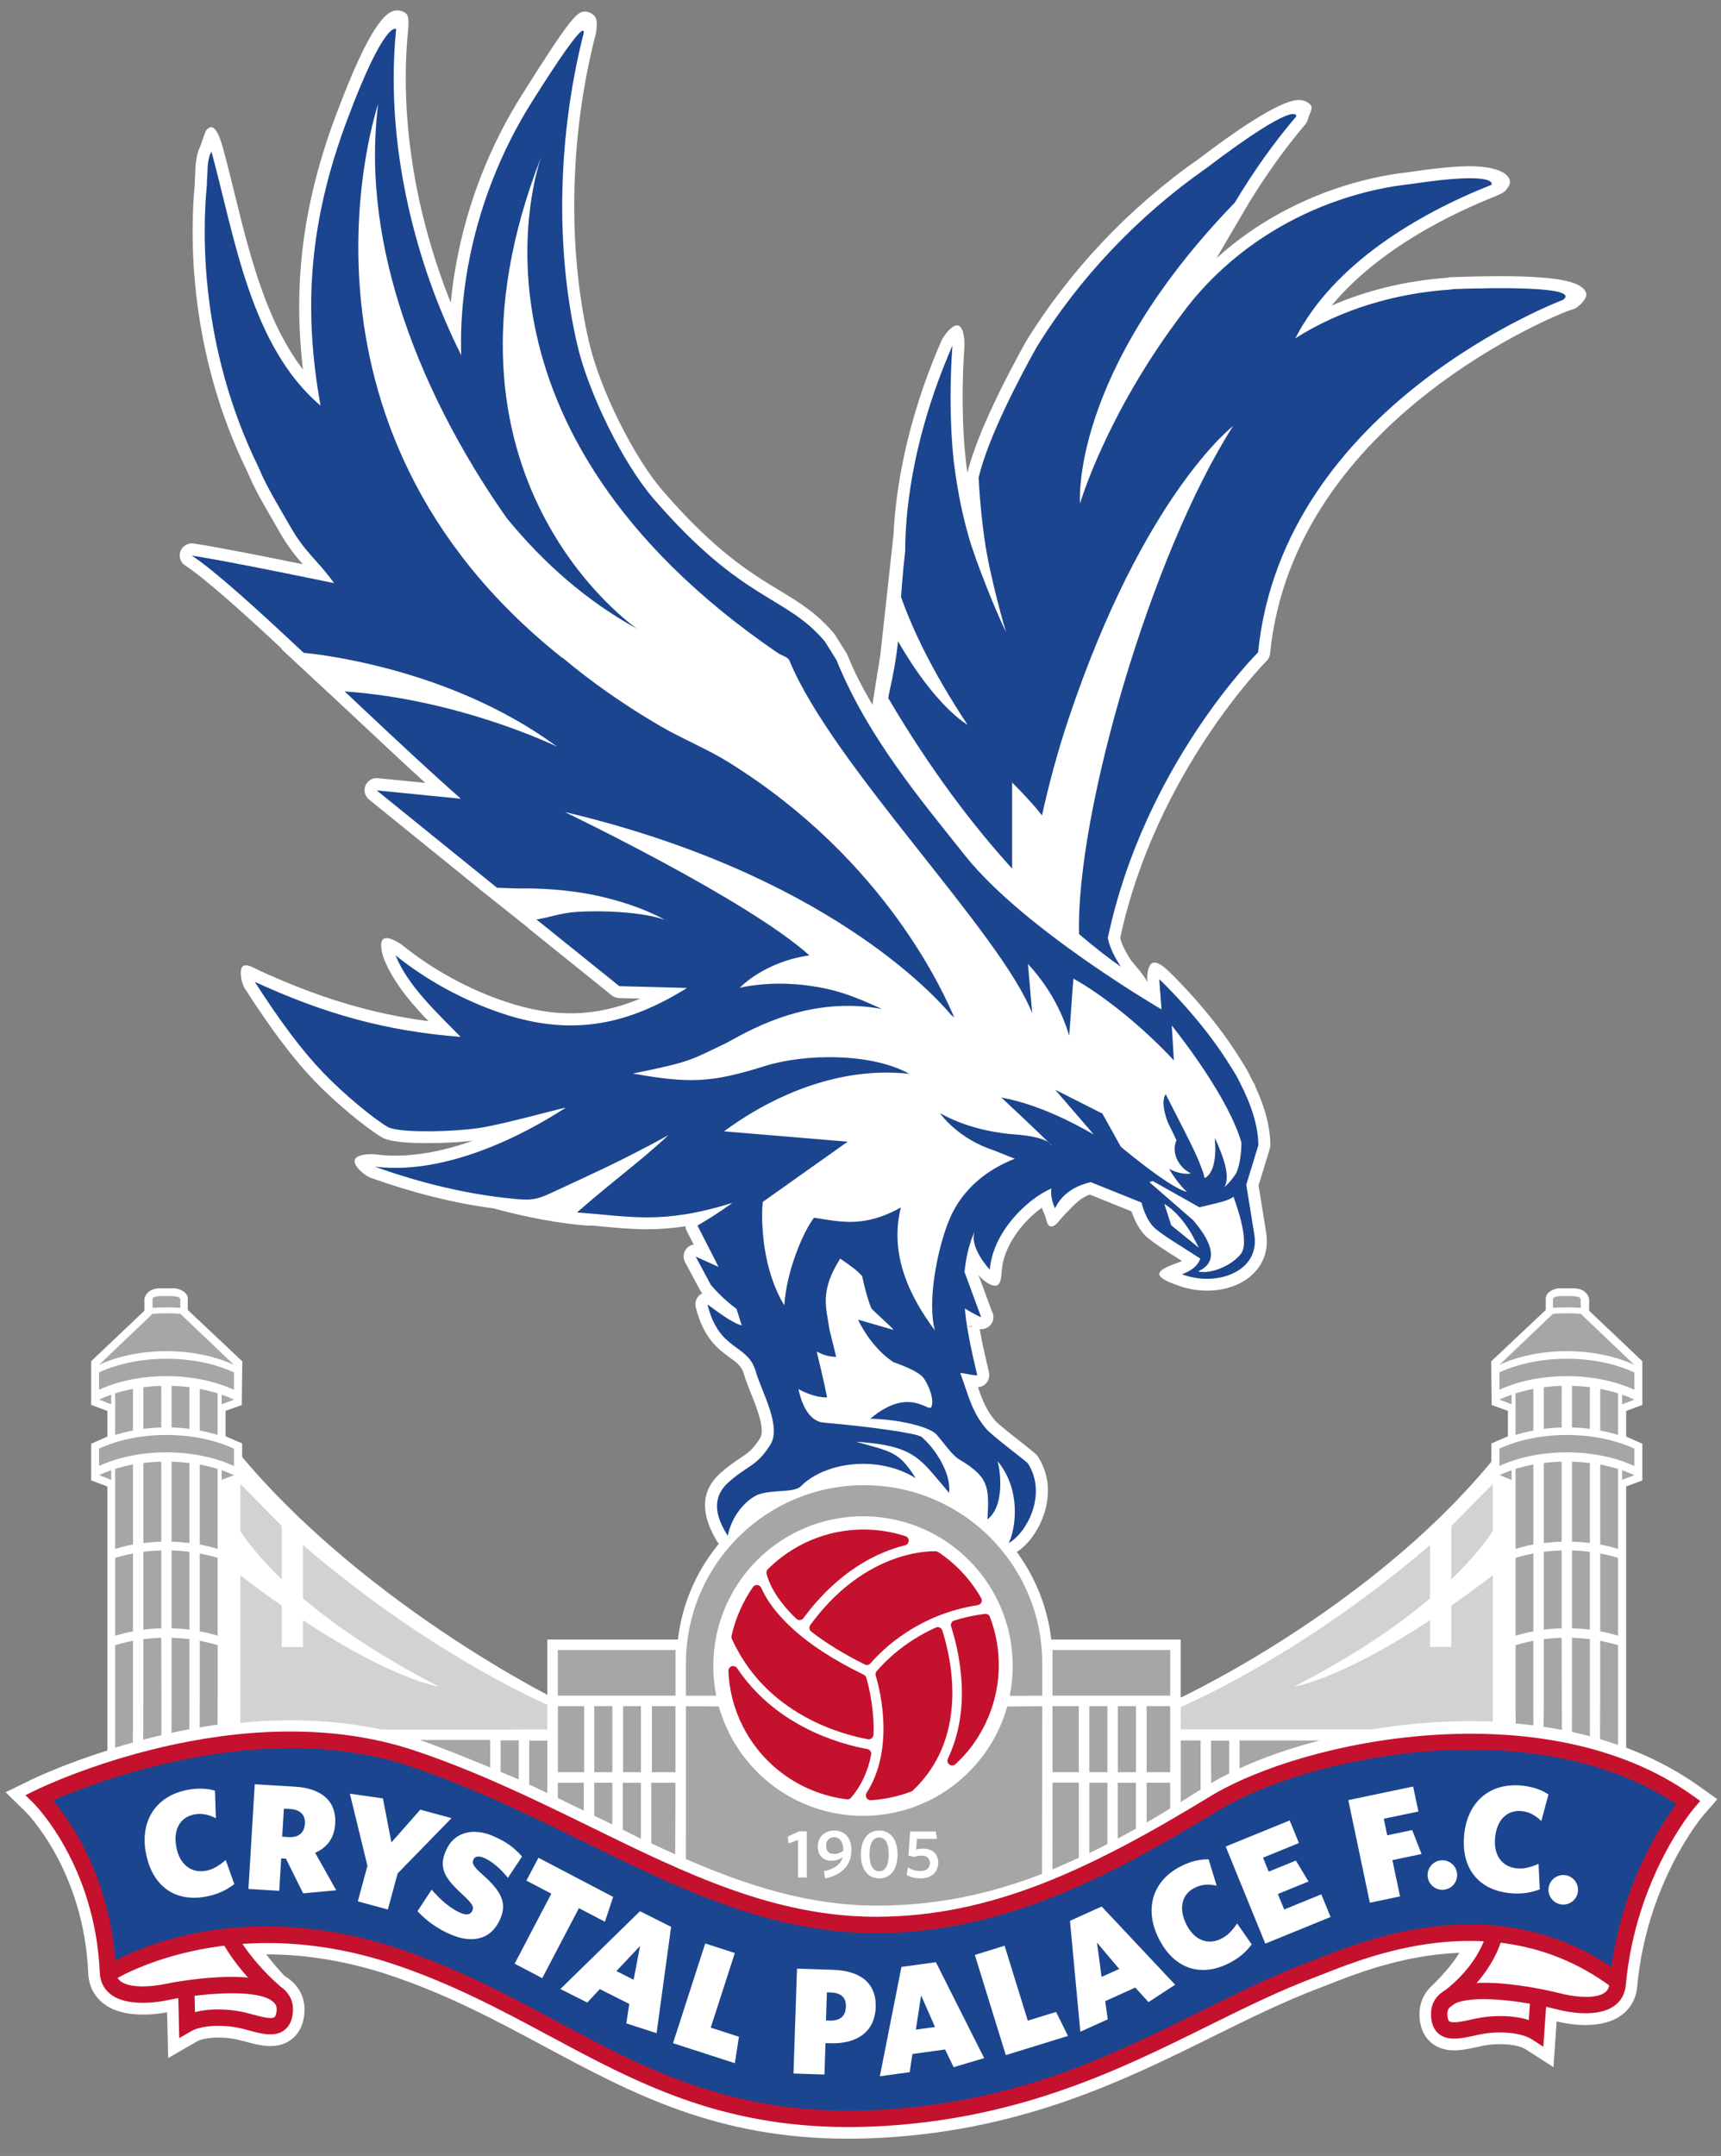 <svg xmlns="http://www.w3.org/2000/svg" fill="none" viewBox="0 0 210 263" height="263" width="210">
<rect x="0" y="0" width="210" height="263" fill="#808080" stroke="none"/>
<path fill="white" d="M66.987 206.838C66.987 206.838 37.934 192.267 23.78 169.915C23.855 189.121 22.907 213.08 22.907 213.08L67.375 221.816L66.987 206.838Z"></path>
<path fill="white" d="M143.762 207.233C143.762 207.233 172.815 193.809 186.969 171.461C186.893 190.664 187.845 213.076 187.845 213.076L143.374 221.816L143.762 207.233Z"></path>
<path fill="white" d="M144.077 235.273H66.79V200.001H144.077V235.273Z"></path>
<path fill="white" d="M128.431 202.616C128.431 215.114 118.163 225.258 105.499 225.258C92.839 225.258 82.571 215.114 82.571 202.616C82.571 190.11 92.839 179.97 105.499 179.97C118.163 179.97 128.431 190.11 128.431 202.616Z"></path>
<path fill="white" d="M13.102 214.418V181.332L11.127 180.591V176.117L13.102 175.24V172.121L11.127 171.384V166.049L17.617 159.894V158.438C17.617 158.438 17.835 157.159 19.498 157.159H21.413C21.413 157.159 22.911 157.377 22.911 158.438V159.796L29.566 166.068L29.502 171.403L27.523 172.103V175.214L29.544 176.079V181.004V211.235L13.102 214.418Z"></path>
<path fill="white" d="M198.425 214.418V181.332L200.4 180.591V176.117L198.425 175.24V172.121L200.4 171.384V166.049L193.91 159.894V158.438C193.91 158.438 193.692 157.159 192.029 157.159H190.11C190.11 157.159 188.617 157.377 188.617 158.438V159.796L181.961 166.068L182.021 171.403L184 172.103V175.214L181.984 176.079V181.004V211.235L198.425 214.418Z"></path>
<path fill="white" d="M103.487 260.895C87.418 260.895 77.147 255.386 66.326 249.581C60.593 246.511 54.667 243.332 47.703 240.995C28.003 234.381 15.03 242.485 14.488 242.835L11.862 238.787C12.479 238.384 27.224 229.031 49.238 236.42C56.586 238.888 62.692 242.165 68.603 245.333C79.777 251.323 90.315 256.985 107.667 255.943C123.898 254.969 135.053 249.453 145.84 244.118C150.438 241.842 154.783 239.694 159.388 237.963C159.686 237.85 160.039 237.711 160.446 237.553C166.217 235.269 183.791 228.339 198.965 239.893L196.041 243.731C183.031 233.821 167.91 239.791 162.214 242.038C161.785 242.207 161.409 242.357 161.085 242.478C156.71 244.126 152.466 246.221 147.977 248.441C137.281 253.727 125.158 259.724 107.961 260.759C106.422 260.849 104.932 260.895 103.487 260.895Z"></path>
<path fill="white" d="M189.553 252.168L186.14 249.971C185.376 249.478 183.363 249.166 181.321 249.493C180.959 249.549 180.579 249.636 180.203 249.719C178.491 250.099 176.358 250.561 174.703 249.233C174.025 248.688 173.209 247.634 173.209 245.7C173.205 244.229 173.841 242.92 174.996 242.021C178.766 239.09 188.018 241.137 190.764 241.833C192.589 242.333 194.605 242.314 195 241.953C195.937 231.539 200.17 224.007 202.552 220.508C185.448 210.169 159.273 215.786 149.461 222.05C134.836 231.392 122.643 237.186 107.07 237.254C93.8 237.265 82.54 231.799 70.654 225.982C63.999 222.724 57.121 219.356 49.559 216.817C33.659 211.478 15.573 217.486 8.703 220.229C11.258 223.743 15.152 230.64 15.573 240.512C15.946 240.971 17.951 241.088 19.753 240.689C22.579 240.113 31.917 238.514 35.54 241.622C36.65 242.578 37.226 243.91 37.154 245.377C37.06 247.307 36.199 248.327 35.491 248.838C33.776 250.087 31.669 249.519 29.972 249.056C29.596 248.959 29.227 248.857 28.873 248.786C26.845 248.357 24.821 248.571 24.031 249.03L20.524 251.054L20.389 245.471C19.005 245.738 15.08 246.28 12.657 244.429C11.487 243.533 10.833 242.25 10.769 240.715C10.227 228.093 3.199 221.083 3.127 221.016L0.686 218.63L3.756 217.133C4.783 216.632 29.238 204.924 51.086 212.257C58.95 214.898 65.978 218.341 72.765 221.666C84.086 227.208 94.779 232.442 106.89 232.442H107.051C121.461 232.382 132.974 226.874 146.872 217.994C158.363 210.665 188.416 204.375 207.397 217.942L209.546 219.481L207.819 221.475C207.751 221.55 200.934 229.62 199.782 242.299C199.647 243.831 198.932 245.083 197.721 245.919C195.238 247.634 191.389 246.935 189.948 246.588L189.553 252.168Z"></path>
<path fill="white" d="M35.269 241.615C35.269 241.615 32.868 239.207 31.868 237.438C29.892 233.936 14.44 240.847 14.44 240.847L18.654 241.754"></path>
<path fill="white" d="M174.43 242.54C174.43 242.54 176.887 240.188 177.925 238.447C179.994 234.993 195.269 242.265 195.269 242.265L191.037 243.074"></path>
<path fill="white" d="M12.641 241.765C12.641 241.765 12.306 232.262 10.177 228.048C8.044 223.83 7.189 219.586 7.189 219.586C7.189 219.586 20.143 213.066 28.586 212.908C37.025 212.75 58.034 216.4 64.577 220.008C71.123 223.62 88.765 233.296 97.915 235.272C107.069 237.247 122.186 234.895 131.641 231.005C141.096 227.115 147.42 220.414 151.25 218.713C155.081 217.013 167.44 212.543 175.751 211.798C184.062 211.046 194.07 214.451 199.71 215.515C205.35 216.58 204.518 218.713 204.518 218.713L197.735 240.302C197.735 240.302 186.888 236.615 179.615 236.404C172.342 236.19 159.972 241.66 156.138 243.079C152.311 244.501 135.46 251.533 130.034 253.666C124.609 255.795 106.283 260.694 95.838 258.354C85.398 256.01 65.111 245.712 59.806 243.079C54.498 240.449 35.306 234.124 32.762 235.332C30.219 236.536 12.641 241.765 12.641 241.765Z"></path>
<path fill="white" d="M118.531 161.736C118.572 161.762 118.617 161.778 118.655 161.796L118.015 161.902L118.531 161.736ZM193.552 35.772C193.168 34.598 191.171 33.691 183.078 33.691C179.925 33.691 176.986 33.819 176.956 33.819C176.828 33.823 176.708 33.849 176.588 33.883C171.58 34.248 166.798 35.403 162.479 37.281C168.209 30.369 177.133 26.05 182.528 23.921C182.807 23.808 183.604 23.443 183.774 23.183C184.033 22.769 184.477 22.393 184.112 21.72C183.484 20.572 181.031 20.275 179.391 20.275C177.63 20.275 175.128 20.516 171.998 20.986C170.508 21.155 169.037 21.396 167.629 21.705C167.565 21.716 167.501 21.731 167.441 21.753C161.226 23.149 155.345 25.933 150.435 29.805C149.747 30.351 149.085 30.915 148.434 31.491L152.388 24.76C154.529 21.264 156.843 18.033 159.288 15.158C159.454 14.966 159.563 14.733 159.612 14.488C159.71 13.999 160.266 13.232 159.95 12.844C159.747 12.604 159.296 12.197 158.491 12.197C157.776 12.197 155.413 12.438 146.349 19.323C137.82 25.283 130.51 33.003 125.175 41.69C123.034 45.528 119.291 52.65 118.045 57.665C117.974 57.157 117.902 56.653 117.85 56.164C117.624 54.151 117.503 52.063 117.47 49.587C117.428 46.627 117.56 43.974 117.68 42.273C117.733 41.559 117.597 39.873 116.905 39.708C116.209 39.535 115.152 40.923 114.87 41.581C110.438 51.728 109.271 60.167 109.031 65.201L107.409 80.006C107.225 81.03 106.453 85.973 106.453 85.973C105.223 83.833 104.358 82.245 103.417 79.924C103.383 79.844 103.346 79.773 103.3 79.698L101.905 77.467C101.871 77.406 101.829 77.346 101.784 77.297C99.67 74.784 97.533 73.486 95.061 71.992C91.588 69.885 87.269 67.271 80.85 59.844C77.31 55.743 73.205 47.462 71.881 41.762C69.255 30.471 69.499 16.972 72.517 4.845C72.791 4.037 72.983 2.558 72.622 2.054C72.347 1.67 71.832 1.407 71.354 1.407C70.41 1.407 69.556 2.238 63.634 11.648C63.619 11.674 63.604 11.697 63.589 11.723C59.702 17.916 56.956 24.997 55.658 32.22C55.368 33.793 55.154 35.362 55.003 36.92C53.63 33.503 52.493 29.967 51.605 26.359C49.709 18.627 49.081 10.779 49.796 3.672C49.841 3.228 49.939 2.042 49.623 1.726C49.318 1.437 48.897 1.267 48.456 1.267C47.151 1.267 45.146 2.949 40.973 14.097C37.004 24.707 35.725 34.433 36.966 45.069C32.459 39.203 30.427 30.949 28.599 23.518C28.143 21.674 27.7 19.865 27.229 18.134C26.996 17.265 26.368 15.162 25.578 15.561C25.521 15.583 25.468 15.617 25.416 15.655C25.412 15.659 25.404 15.662 25.397 15.666C25.367 15.685 25.34 15.707 25.314 15.734C25.276 15.764 25.239 15.79 25.209 15.82C25.047 15.975 24.475 17.811 24.377 18.01C24.125 18.484 23.96 19.176 23.862 20.185C23.858 20.233 23.854 20.279 23.854 20.328C23.854 20.674 23.832 21.02 23.813 21.366C23.79 21.75 23.764 22.13 23.764 22.514C23.226 28.089 22.801 42.514 30.205 57.59L30.375 57.981C30.472 58.207 30.574 58.437 30.675 58.666C31.481 60.363 32.391 61.924 33.264 63.425C33.554 63.922 33.836 64.411 34.114 64.9C35.138 66.695 36.033 67.79 36.955 68.832C32.775 67.978 26.597 66.748 23.617 66.3C22.929 66.21 22.274 66.586 22.026 67.229C21.781 67.876 22.015 68.606 22.598 68.983C25.085 70.615 29.622 74.705 34.385 79.137L34.318 79.156L42.768 87.016L43.539 87.738C46.297 90.334 49.16 93.016 51.895 95.503L46.101 94.928C45.462 94.853 44.841 95.229 44.596 95.831C44.348 96.433 44.525 97.125 45.033 97.535L58.517 108.45L58.506 108.454L64.405 113.149C64.447 113.19 64.48 113.243 64.529 113.281L74.654 121.426C74.902 121.626 75.214 121.738 75.534 121.75L78.13 121.817C72.633 124.101 67.607 124.176 61.722 122.205C57.189 120.685 52.847 118.318 49.171 115.357C48.648 114.936 47.313 114.153 46.775 114.552C46.237 114.955 46.636 116.437 46.888 117.062C48.035 119.872 50.15 122.348 52.286 124.575C45.311 123.653 38.945 121.731 31.695 118.412C31.097 118.138 30.006 117.431 29.577 117.923C29.152 118.42 29.494 119.993 29.848 120.546C33.129 125.636 35.758 129.128 38.37 131.848C41.116 134.704 44.739 137.627 46.523 138.695C46.861 138.906 47.776 139.448 52.117 139.448C53.758 139.448 55.582 139.365 57.114 139.218C57.306 139.2 57.494 139.181 57.674 139.166C53.344 140.697 49.348 141.265 45.906 140.832C45.161 140.723 43.464 140.799 43.287 141.525C43.114 142.258 44.517 143.425 45.225 143.677C50.39 145.52 55.443 146.781 60.282 147.417C61.873 147.864 66.407 149.049 71.29 149.478C71.621 149.508 71.93 149.508 72.227 149.501C72.63 149.542 73.032 149.572 73.42 149.614C75.293 149.783 77.066 149.952 78.954 149.952C80.508 149.952 82.043 149.836 83.638 149.587C83.653 149.779 83.702 149.967 83.793 150.144L84.643 151.815C84.334 151.867 84.033 152.018 83.811 152.263C83.382 152.722 83.292 153.406 83.589 153.959L85.422 157.383C85.463 157.462 85.512 157.541 85.568 157.609C85.584 157.62 85.625 157.677 85.704 157.771C85.625 157.804 85.55 157.853 85.474 157.902C84.978 158.248 84.748 158.873 84.895 159.46C85.843 163.275 87.687 164.614 89.037 165.596C89.959 166.262 90.516 166.665 90.806 167.711C91.001 168.403 91.317 169.178 91.648 170.01C92.348 171.755 93.402 174.393 92.743 175.439C91.859 176.85 91.253 177.256 90.241 177.926C89.613 178.347 88.83 178.874 87.875 179.728C85.584 181.79 85.422 184.525 87.401 187.866L87.521 188.061C87.822 188.592 88.428 188.874 89.034 188.78C89.639 188.678 90.117 188.216 90.237 187.61C90.697 185.255 94.568 183.389 95.324 183.34C96.656 183.249 97.916 183.163 98.782 182.297C100.193 180.89 107.842 180.804 107.842 180.804C107.842 180.804 108.737 180.834 110.148 181.124C110.419 181.259 110.697 181.379 110.946 181.537C111.19 181.695 111.45 181.778 111.739 181.759C111.905 181.759 114.471 182.794 114.682 183.039C115.062 183.486 119.4 185.887 119.904 186.158C120.197 186.312 122.722 189.679 123.087 189.679C123.674 190.545 123.896 190.304 123.911 189.42C125.555 188.449 127.033 186.286 127.602 183.979C128.17 181.68 127.827 179.495 126.623 177.655C126.556 177.549 126.477 177.455 126.383 177.373C126.127 177.139 125.461 176.609 124.678 175.992C123.61 175.153 121.826 173.749 121.465 173.336C120.382 172.098 119.855 170.751 119.332 169.219C119.746 169.193 120.133 168.994 120.397 168.663C120.671 168.317 120.773 167.854 120.675 167.421L120.479 166.575C120.178 165.28 119.836 163.817 119.561 162.21L119.543 162.127C119.607 162.135 119.667 162.139 119.727 162.139C119.731 162.139 119.738 162.135 119.75 162.139C120.562 162.139 121.221 161.48 121.221 160.668C121.221 160.393 121.145 160.137 121.017 159.919L119.392 155.521C119.543 155.69 119.652 155.814 119.701 155.867C120.103 156.288 121.074 157.007 121.627 156.807C122.172 156.619 122.191 155.551 122.236 154.971C122.466 152.037 124.708 149.064 127.128 147.323C127.263 147.721 127.395 147.988 127.429 148.052C127.681 148.545 127.703 149.618 128.256 149.618C128.264 149.618 128.275 149.618 128.286 149.614C128.843 149.606 129.265 148.831 130.066 148.004C131.078 146.95 131.928 146.04 132.993 145.727L138.068 147.77C138.369 148.677 138.998 150.152 140.104 151.047C141.056 151.815 141.981 152.398 143.659 153.463C143.836 153.576 144.024 153.692 144.224 153.82C144.069 153.895 143.904 153.971 143.712 154.038C143.133 154.245 141.466 154.795 141.462 155.412C141.462 156.025 143.118 156.582 143.697 156.796C144.822 157.218 146.064 157.443 147.279 157.443C149.777 157.443 151.963 156.548 153.283 154.994C154.371 153.711 154.788 152.086 154.491 150.302C154.269 148.967 153.743 145.671 153.573 144.61L154.946 140.114C154.988 139.975 155.01 139.824 155.01 139.677C154.999 137.548 154.39 135.17 153.204 132.608L153.148 132.439C153.095 132.262 153.005 132.104 152.896 131.968C152.832 131.833 152.768 131.716 152.712 131.607C152.392 130.907 152.001 130.208 151.5 129.44C147.862 123.443 142.685 118.555 142.467 118.349C142.026 117.938 141.161 117.22 140.616 117.472C140.07 117.728 139.957 118.905 139.991 119.507L140.01 119.827C139.656 118.984 138.302 117.573 138.001 117.122C137.346 116.144 136.861 115.143 136.684 114.424C141.052 94.217 154.42 80.763 154.551 80.627C154.792 80.386 154.946 80.07 154.977 79.728C157.874 50.814 190.896 38.086 191.231 37.962C191.355 37.917 192.209 37.65 192.314 37.574C193.462 36.728 193.646 36.062 193.552 35.772Z"></path>
<path fill="#292D6B" d="M103.508 259.297C87.755 259.297 77.634 253.868 66.968 248.149C61.181 245.049 55.207 241.847 48.13 239.469C27.678 232.599 13.873 241.369 13.734 241.456L12.609 239.729C13.204 239.345 27.392 230.334 48.788 237.517C56.027 239.947 62.081 243.194 67.942 246.332C79.294 252.419 90.013 258.172 107.745 257.107C124.25 256.114 135.53 250.538 146.441 245.139C151.008 242.878 155.323 240.745 159.868 239.037C160.173 238.92 160.534 238.781 160.944 238.619C167.134 236.177 183.568 229.698 198.117 240.775L196.868 242.415C183.244 232.039 167.593 238.209 161.701 240.538C161.279 240.699 160.907 240.85 160.591 240.967C156.147 242.637 151.873 244.748 147.355 246.99C136.779 252.22 124.792 258.146 107.869 259.161C106.368 259.252 104.915 259.297 103.508 259.297Z"></path>
<path fill="#1B458F" d="M101.367 243.055L100.9 243.04L100.787 246.471L101.212 246.486C102.473 246.524 103.176 245.994 103.218 244.79C103.259 243.676 102.623 243.097 101.367 243.055Z"></path>
<path fill="#1B458F" d="M111.751 247.586L114.087 247.266L112.398 243.417L111.751 247.586Z"></path>
<path fill="#1B458F" d="M77.316 241.504L78.106 237.377L75.213 240.447L77.316 241.504Z"></path>
<path fill="#1B458F" d="M35.4 220.676L34.639 220.631L34.433 224.055L35.211 224.104C36.434 224.175 37.138 223.584 37.206 222.456C37.269 221.383 36.622 220.748 35.4 220.676Z"></path>
<path fill="#1B458F" d="M134.419 241.156L136.567 240.186L133.854 236.972L134.419 241.156Z"></path>
<path fill="#1B458F" d="M190.897 232.329C189.904 232.408 189.039 231.67 188.952 230.681C188.873 229.688 189.61 228.819 190.607 228.736C191.597 228.653 192.466 229.394 192.545 230.384C192.632 231.377 191.887 232.246 190.897 232.329ZM188.075 222.14C187.451 221.531 186.702 221.042 185.705 220.933C183.956 220.745 182.673 221.93 182.439 224.104C182.199 226.32 183.297 227.724 185.066 227.916C185.953 228.01 186.777 227.784 187.737 227.366L187.887 230.478C186.8 230.88 185.675 231.095 184.181 230.933C180.291 230.512 178.237 227.773 178.673 223.717C179.098 219.774 181.837 217.4 185.784 217.829C187.075 217.968 188.098 218.34 188.948 218.897L188.075 222.14ZM176.145 230.527C175.155 230.606 174.286 229.868 174.204 228.879C174.125 227.886 174.858 227.016 175.855 226.934C176.845 226.855 177.714 227.592 177.797 228.585C177.876 229.575 177.142 230.448 176.145 230.527ZM170.836 231.339L167.153 232.111L164.523 219.593L172.435 217.934L173.079 220.982L168.85 221.866L169.271 223.882L172.319 223.247L173.462 226.166L169.907 226.911L170.836 231.339ZM154.395 237.1L149.56 225.256L157.371 222.069L158.499 224.83L154.12 226.614L154.812 228.314L158.127 226.967L159.67 229.518L155.926 231.046L156.701 232.935L161.231 231.087L162.36 233.849L154.395 237.1ZM149.838 239.549C146.321 241.264 143.123 240.034 141.339 236.366C139.601 232.795 140.658 229.326 144.229 227.596C145.395 227.028 146.46 226.798 147.479 226.817L148.461 230.026C147.611 229.846 146.716 229.827 145.82 230.267C144.233 231.038 143.777 232.728 144.733 234.695C145.704 236.697 147.385 237.299 148.984 236.52C149.786 236.133 150.365 235.501 150.956 234.635L152.736 237.194C152.028 238.115 151.193 238.894 149.838 239.549ZM140.143 244.233L138.529 242.457L134.86 244.116L135.169 246.332L131.824 247.845L130.56 234.319L134.428 232.57L143.394 242.111L140.143 244.233ZM122.731 250.7L118.953 238.48L122.584 237.355L125.413 246.494L128.867 245.426L130.316 248.357L122.731 250.7ZM116.365 252.172L115.323 250.012L111.334 250.561L111.003 252.777L107.361 253.278L109.995 239.94L114.201 239.364L120.089 251.065L116.365 252.172ZM101.323 249.248L100.728 249.229L100.6 253.067L96.823 252.939L97.252 240.147L101.68 240.294C104.98 240.407 106.955 241.904 106.853 244.854C106.752 247.871 104.547 249.357 101.323 249.248ZM89.667 251.682L82.123 249.241L86.051 237.077L89.667 238.243L86.725 247.344L90.167 248.454L89.667 251.682ZM80.118 248.022L76.423 246.825L76.785 244.455L73.192 242.645L71.66 244.286L68.379 242.634L78.094 233.142L81.89 235.049L80.118 248.022ZM62.8 239.545L67.273 231.005L64.233 229.409L65.701 226.621L74.817 231.396L73.812 234.428L70.641 232.769L66.167 241.31L62.8 239.545ZM58.88 228.679C61.175 230.707 61.882 232.122 61.058 234.045C59.869 236.821 57.39 237.009 55.004 235.986C53.281 235.248 52.036 234.293 50.941 233.142L52.672 230.512C53.759 231.783 55.019 232.848 56.193 233.352C56.874 233.646 57.416 233.593 57.638 233.085C57.849 232.592 57.664 232.231 56.302 230.978C54.263 229.101 53.511 227.848 54.395 225.786C55.429 223.371 57.837 222.972 60.155 223.965C61.859 224.691 62.77 225.429 63.699 226.471L61.976 229.074C61.035 227.889 59.971 227.028 59.083 226.648C58.387 226.35 57.943 226.441 57.77 226.851C57.57 227.31 57.739 227.664 58.88 228.679ZM47.325 232.935L43.661 231.938L44.835 227.611L42.694 218.807L46.723 219.379L47.762 224.751L51.287 220.752L55.098 221.79L48.522 228.533L47.325 232.935ZM36.99 230.963L34.887 226.73L34.311 226.697L34.074 230.655L30.316 230.429L31.083 217.656L35.971 217.949C39.266 218.149 41.065 219.725 40.903 222.464C40.798 224.187 39.947 225.361 38.457 226.016L41.027 230.591L36.99 230.963ZM25.176 231.351C21.331 232.084 18.57 230.064 17.806 226.053C17.061 222.155 18.987 219.085 22.889 218.34C24.164 218.1 25.248 218.156 26.23 218.442L26.343 221.802C25.567 221.403 24.706 221.151 23.72 221.335C21.989 221.67 21.105 223.179 21.515 225.327C21.933 227.513 23.397 228.54 25.146 228.205C26.019 228.04 26.745 227.581 27.539 226.9L28.593 229.834C27.667 230.542 26.651 231.072 25.176 231.351ZM148.168 220.015C133.679 229.263 121.888 234.778 107.06 234.838C87.014 234.914 71.48 221.632 50.324 214.525C29.161 207.422 4.811 219.285 4.811 219.285C4.811 219.285 12.584 226.877 13.171 240.606C13.171 240.606 27.294 231.396 48.458 238.499C69.617 245.606 80.581 259.783 107.805 258.142C131.516 256.72 145 245.742 160.23 240.012C164.956 238.236 182.375 230.135 197.444 241.569C198.817 228.19 206.003 219.89 206.003 219.89C187.97 207.004 158.812 213.22 148.168 220.015Z"></path>
<path fill="#C4122E" d="M26.604 245.123C27.672 245.123 28.711 245.247 29.569 245.424C29.983 245.515 30.423 245.631 30.859 245.748C31.803 246 33.09 246.357 33.489 246.064C33.636 245.955 33.734 245.635 33.756 245.191C33.775 244.762 33.643 244.45 33.324 244.179C31.867 242.926 27.492 243.005 23.744 243.46L23.794 245.462C24.678 245.217 25.652 245.123 26.604 245.123ZM181.015 243.87C179.292 243.87 177.836 244.092 177.087 244.679C176.756 244.935 176.606 245.244 176.606 245.673C176.61 246.12 176.692 246.444 176.835 246.557C177.215 246.865 178.521 246.583 179.469 246.369C179.913 246.275 180.357 246.177 180.782 246.109C182.411 245.846 184.695 245.819 186.546 246.421L186.685 244.424C184.811 244.1 182.772 243.87 181.015 243.87ZM188.318 249.676L186.9 248.762C185.737 248.013 183.295 247.727 181.094 248.081C180.71 248.141 180.308 248.235 179.902 248.321C178.329 248.664 176.711 249.021 175.582 248.118C174.939 247.599 174.615 246.779 174.615 245.673C174.612 244.63 175.041 243.743 175.861 243.107C179.273 240.443 189.285 242.885 190.417 243.171C191.407 243.445 194.473 244.006 195.786 243.092C196.155 242.84 196.347 242.482 196.396 241.967C197.442 230.465 202.649 222.613 204.553 220.089C187.189 208.508 159.54 214.238 148.681 220.852C136.318 228.392 122.913 235.751 107.062 235.819H106.882C93.988 235.819 82.953 230.412 71.271 224.694C64.578 221.413 57.655 218.027 50.006 215.457C32.12 209.456 11.622 217.387 6.468 219.614C8.627 222.192 13.688 229.367 14.169 240.545C14.188 241.06 14.369 241.425 14.722 241.696C16.002 242.67 19.079 242.256 20.061 242.034C21.22 241.797 31.333 239.837 34.621 242.663C35.412 243.336 35.799 244.243 35.75 245.285C35.694 246.387 35.329 247.193 34.667 247.674C33.493 248.532 31.89 248.096 30.336 247.674C29.937 247.569 29.539 247.46 29.162 247.381C26.976 246.922 24.527 247.091 23.327 247.78L21.871 248.626L21.758 243.75C21.306 243.825 20.878 243.904 20.479 243.987C20.024 244.089 15.757 244.999 13.515 243.287C12.683 242.651 12.22 241.737 12.175 240.631C11.607 227.455 4.184 220.058 4.109 219.983L3.097 218.99L4.368 218.373C5.377 217.876 29.332 206.412 50.642 213.561C58.415 216.176 65.394 219.596 72.147 222.899C83.615 228.516 94.451 233.821 106.885 233.821H107.055C120.893 233.765 132.849 228.163 147.647 219.148C159.084 212.173 188.566 206.183 206.581 219.061L207.468 219.701L206.75 220.525C206.686 220.611 199.579 228.975 198.386 242.151C198.281 243.25 197.78 244.141 196.919 244.732C194.597 246.339 190.376 245.229 189.902 245.097C189.518 245.003 189.101 244.901 188.66 244.807L188.318 249.676Z"></path>
<path fill="#C4122E" d="M103.518 259.473C87.769 259.473 77.652 254.047 66.99 248.329C61.207 245.228 55.221 242.023 48.148 239.645C27.741 232.794 13.857 241.549 13.722 241.639L12.635 239.969C13.226 239.577 27.417 230.578 48.784 237.756C56.022 240.187 62.076 243.434 67.934 246.572C79.289 252.659 90.012 258.408 107.755 257.347C124.264 256.357 135.551 250.774 146.466 245.379C151.03 243.118 155.345 240.984 159.886 239.28C160.191 239.163 160.552 239.02 160.962 238.859C167.148 236.421 183.57 229.938 198.104 241.014L196.897 242.598C183.251 232.211 167.588 238.392 161.696 240.717C161.271 240.879 160.902 241.03 160.59 241.15C156.143 242.817 151.869 244.931 147.35 247.166C136.774 252.399 124.787 258.325 107.872 259.341C106.374 259.431 104.922 259.473 103.518 259.473Z"></path>
<path fill="#C4122E" d="M33.689 244.496C28.904 240.583 27.049 236.787 26.97 236.621L28.764 235.756C28.787 235.798 30.533 239.338 34.953 242.954L33.689 244.496Z"></path>
<path fill="#C4122E" d="M176.843 244.918L175.669 243.304C180.82 239.56 181.433 235.572 181.437 235.531L183.416 235.809C183.386 236.005 182.671 240.682 176.843 244.918Z"></path>
<path fill="#27409B" d="M127.93 139.305C128.084 139.455 128.223 139.594 128.351 139.711C128.351 139.711 128.287 139.538 127.93 139.305Z"></path>
<path fill="#27409B" d="M117.263 61.684C116.955 60.205 116.631 58.365 116.387 56.315C116.579 58.011 116.857 59.784 117.263 61.684Z"></path>
<mask height="6" width="2" y="56" x="116" maskUnits="userSpaceOnUse" style="mask-type:luminance" id="mask0_1384_18541">
<path fill="white" d="M116.387 61.715H117.263V56.346H116.387V61.715Z"></path>
</mask>
<g mask="url(#mask0_1384_18541)">
<path fill="white" d="M117.263 61.715C116.955 60.236 116.631 58.396 116.387 56.346C116.579 58.043 116.857 59.815 117.263 61.715Z"></path>
</g>
<mask height="263" width="210" y="0" x="0" maskUnits="userSpaceOnUse" style="mask-type:luminance" id="mask1_1384_18541">
<path fill="white" d="M0.686 262.285H209.546V0.285H0.686V262.285Z"></path>
</mask>
<g mask="url(#mask1_1384_18541)">
<path fill="#1B458F" d="M151.408 152.97C150.87 153.651 150.013 154.249 149.098 154.648C148.09 155.092 147.01 155.295 146.198 155.092C146.216 155.084 146.235 155.073 146.258 155.061C146.344 155.02 146.42 154.979 146.499 154.934C146.555 154.9 146.623 154.87 146.679 154.836C148.726 153.568 147.62 151.179 145.494 148.741L145.456 148.733L140.588 144.5L140.328 144.271L140.253 144.207L140.302 144.192L140.452 144.143L140.49 144.136L140.671 144.075L141.404 144.485L143.884 145.885L144.068 145.983L145.167 146.604L146.359 147.277C146.363 147.277 146.367 147.273 146.371 147.273C146.378 147.27 146.386 147.27 146.397 147.266C147.514 147.006 148.771 146.694 148.959 146.641C149.794 146.423 150.265 146.186 150.521 145.99C150.539 146.163 152.643 151.401 151.408 152.97ZM145.942 151.931L144.181 150.498L142.917 149.471L142.601 148.496L142.522 148.24L142.082 146.908L142.074 146.867C143.492 147.706 144.614 149.218 145.347 150.426C145.502 150.686 146.288 152.213 146.288 152.213L145.942 151.931ZM136.769 139.895L134.515 135.84L128.759 132.939L133.462 138.394C130.986 136.98 126.765 134.733 122.19 133.883C122.19 133.883 126.08 137.518 127.935 139.335C128.289 139.564 128.353 139.745 128.353 139.745C128.229 139.624 128.086 139.485 127.935 139.335C127.386 138.981 126.144 138.507 123.3 138.345C120.662 138.078 117.536 137.386 114.695 135.787C114.695 135.787 115.26 136.618 116.422 137.619C116.437 137.634 116.456 137.645 116.471 137.657C116.475 137.661 116.479 137.668 116.486 137.672C117.574 138.597 119.173 139.651 121.328 140.351C121.494 140.407 123.654 141.299 123.827 141.348C122.273 141.968 120.971 142.71 119.884 143.552C117.78 145.174 116.479 147.127 115.7 149.113C114.357 152.548 113.126 158.752 114.075 162.289C111.095 158.286 108.465 153.128 109.928 147.288C105.391 149.843 102.468 149.008 99.322 148.545C97.87 150.501 95.951 155.201 95.707 159.23C95.439 158.805 95.191 158.342 94.962 157.861C93.788 155.359 93.19 152.499 93.043 149.753C92.971 148.658 92.979 147.601 93.066 146.634V146.626L103.435 139.271L88.351 138.007C88.355 137.999 88.359 137.999 88.359 137.999C88.607 137.815 88.867 137.634 89.119 137.45C94.924 133.364 102.088 130.546 109.278 130.866C109.834 130.884 110.391 130.93 110.948 130.994C106.317 128.401 98.186 128.525 93.367 130.034C86.824 132.077 84.228 132.201 77.226 130.96C84.578 129.474 84.311 129.274 88.671 127.212C92.253 125.207 99.055 121.505 107.633 123.085C105.53 122.163 103.736 121.298 101.181 120.688C98.686 120.117 94.619 119.56 90.266 120.493C90.266 120.493 93.227 117.325 98.762 116.546C91.211 109.736 68.9 99.051 68.9 99.051C100.579 106.531 114.044 121.4 116.054 123.804C116.189 123.909 116.317 124.014 116.445 124.116C115.252 121.4 108.228 105.018 88.972 93.024C86.305 91.361 83.359 90.187 80.638 88.611C76.293 86.082 72.275 83.283 68.621 80.217L68.64 80.277C32.815 51.826 46.149 12.675 46.149 12.675C44.99 21.757 46.529 30.651 49.159 38.571C50.829 43.598 52.94 48.221 55.084 52.247C57.496 56.77 59.945 60.532 61.864 63.241C66.323 68.689 71.616 73.347 77.749 76.71C77.749 76.71 50.712 58.297 66.07 19.044C65.472 20.722 54.84 52.179 94.789 79.577C95.56 80.096 96.121 80.078 96.35 80.638C101.662 93.434 122.134 113.807 125.949 123.608C125.775 121.603 125.606 119.597 125.433 117.596C127.724 120.06 129.519 123.111 130.46 126.343C130.633 124.364 130.81 121.358 130.979 119.379C134.286 121.196 139.192 124.993 143.24 129.361C143.24 129.361 143.195 129.316 143.131 129.244C142.985 129.086 142.853 128.943 142.729 128.811C142.789 128.875 142.849 128.939 142.902 128.996C142.939 129.037 142.966 129.067 142.996 129.101C143.052 129.158 143.094 129.203 143.131 129.244C143.169 129.289 143.199 129.316 143.24 129.361L143.064 126.452L142.977 125.098C142.977 125.098 149.095 132.619 151.175 138.436C151.292 138.767 151.401 139.094 151.487 139.41C151.45 141.047 151.217 142.145 150.946 142.871C150.712 143.488 149.783 144.504 149.58 144.655C149.433 144.768 149.339 144.801 149.339 144.801C149.625 144.583 149.685 144.057 149.689 143.567C149.693 142.95 149.561 142.307 149.332 141.573C149.117 140.885 148.858 140.226 148.643 139.722C148.41 139.169 148.229 138.804 148.229 138.804C148.357 140.155 148.289 141.144 148.131 141.859C148.131 141.878 148.128 141.901 148.12 141.923C147.812 143.27 147.191 143.624 147.025 143.695C147.003 143.707 146.984 143.714 146.984 143.714C146.939 143.496 146.89 143.289 146.837 143.101C146.668 142.608 146.476 142.126 146.288 141.652C145.596 139.922 143.067 135.14 142.24 133.473C141.525 134.493 142.48 136.867 142.48 136.867C142.804 137.495 143.556 139.094 143.556 139.094C142.857 140.689 143.891 142.454 145.295 143.127C144.9 143.304 143.587 143.116 142.665 142.582C143.007 143.278 144.241 144.937 144.858 145.411C143.082 144.971 139.004 141.746 136.769 139.895ZM151.837 133.172C151.785 133.006 151.755 132.912 151.755 132.912C151.755 132.912 151.77 132.98 151.796 133.082C151.661 132.803 151.525 132.525 151.382 132.239C151.059 131.528 150.667 130.869 150.25 130.23C146.672 124.334 141.465 119.451 141.465 119.451L141.547 120.884C141.551 120.884 141.566 120.892 141.566 120.892L141.728 123.13C141.728 123.13 124.944 113.382 117.784 104.397C112.235 97.43 105.846 89.833 102.061 80.503L100.662 78.268C95.827 72.523 90.785 73.606 79.743 60.829C75.958 56.446 71.778 47.823 70.454 42.119C67.651 30.072 68.151 16.358 71.131 4.394C71.131 4.394 72.531 0.308 64.885 12.457L64.889 12.449C61.063 18.525 58.384 25.444 57.105 32.502C56.454 36.111 56.16 39.745 56.277 43.323C53.685 38.157 51.608 32.536 50.186 26.735C48.308 19.093 47.575 11.151 48.339 3.551C48.339 3.551 46.995 2.242 42.356 14.639C37.714 27.043 36.98 37.627 39.113 49.482C30.584 42.254 28.654 29.015 25.817 18.537C25.817 18.537 25.813 18.537 25.813 18.544C25.809 18.544 25.802 18.552 25.794 18.555C25.772 18.578 25.73 18.627 25.685 18.717C25.576 18.92 25.429 19.379 25.335 20.35C25.335 21.106 25.238 21.859 25.238 22.611C24.722 27.86 24.237 42.115 31.551 57.014C31.709 57.36 31.852 57.721 32.014 58.06C33.052 60.254 34.282 62.233 35.4 64.193C37.251 67.459 38.692 68.256 40.769 71.134C40.55 71.1 27.999 68.467 23.405 67.778C26.186 69.599 31.272 74.219 37.055 79.637C37.055 79.637 54.373 81.029 67.967 91.086C67.967 91.086 56.198 85.326 42.055 84.344C42.887 85.127 43.718 85.909 44.553 86.695C48.583 90.484 52.628 94.258 56.228 97.433L56.175 97.43L45.961 96.417L60.645 108.295L63.283 108.386C63.283 108.386 68.215 108.212 73.099 109.315C78.306 110.496 81.071 112.186 81.071 112.186C78.163 111.2 73.324 111.049 70.405 111.237C68.324 111.369 66.966 111.952 65.454 112.163L66.315 112.851L75.578 120.301L83.829 120.519C76.865 124.853 70.028 126.562 61.262 123.623C56.604 122.062 52.09 119.616 48.256 116.531C49.806 120.335 53.406 123.604 56.206 126.486C46.969 125.775 39.527 123.638 31.088 119.774C34.316 124.782 36.882 128.187 39.441 130.854C41.995 133.518 45.52 136.404 47.285 137.461C48.406 138.135 53.568 138.108 56.981 137.777C57.62 137.717 58.207 137.649 58.685 137.566C59.468 137.439 60.446 137.228 61.488 136.987C64.998 136.178 69.223 134.997 68.99 135.151C67.466 136.141 65.803 137.111 64.05 138.01C63.016 138.541 61.951 139.049 60.863 139.515C55.953 141.622 50.603 142.932 45.727 142.315C51.179 144.263 56.887 145.689 62.666 146.235C64.652 146.427 65.374 146.397 67.105 145.592C69.686 144.399 71.816 143.417 73.866 142.439C74.904 141.938 75.935 141.434 76.978 140.9C78.419 140.17 79.901 139.395 81.56 138.469C80.605 139.369 79.641 140.208 78.656 141.043C78.103 141.502 77.538 141.968 76.966 142.442C74.972 144.075 72.839 145.768 70.405 147.905C76.929 148.361 80.706 149.44 89.371 146.732C89.371 146.732 87.588 148.063 85.108 149.501L87.678 154.542L84.89 153.289L86.722 156.713C86.722 156.713 88.024 158.327 89.879 159.674L90.507 161.694C89.074 161.269 87.238 159.738 86.327 159.132C87.776 164.949 91.233 163.809 92.23 167.334C92.9 169.716 95.421 173.982 93.995 176.247C92.32 178.915 91.222 178.727 88.863 180.852C86.128 183.306 88.235 186.376 88.799 187.354C89.363 184.483 91.504 182.613 92.719 182.248C94.627 181.688 96.914 182.117 97.75 181.281C100.763 178.275 107.246 177.511 111.731 180.318C109.654 176.962 108.585 177.064 104.454 175.871C111.753 176.353 112.235 177.952 115.805 182.105C116.099 179.739 114.135 176.729 112.457 175.288C111.934 174.844 106.132 174.028 100.496 173.538C98.517 173.365 97.716 170.822 97.43 169.452C97.776 169.652 99.371 170.491 100.925 170.472C100.53 168.486 99.984 166.232 99.657 164.877C100.214 165.13 100.782 165.483 102.031 165.525L101.215 162.191C100.831 159.527 99.966 157.601 102.524 153.53C103.935 154.52 104.56 154.949 105.199 155.667C105.199 155.667 105.73 158.211 106.313 159.569C106.426 159.825 108.939 161.973 109.029 162.233L104.702 160.98C104.702 160.98 106.147 164.264 109.003 166.157C110.696 166.755 112.201 167.436 112.694 168.094C113.202 168.779 114.056 170.623 113.653 171.612C113.33 172.41 111.031 169.001 106.192 173.064C109.496 173.117 113.458 174.02 114.312 175.028C115.418 176.338 116.212 177.527 117.009 178.004C120.523 180.111 120.768 181.217 120.486 185.352C122.66 183.674 122.051 179.299 121.723 178.241C124.605 181.699 123.973 186.394 123.093 188.23C125.253 187.03 127.871 182.256 125.399 178.482C124.73 177.876 121.076 175.141 120.365 174.329C118.533 172.233 118.074 169.878 117.175 167.489C117.811 167.526 118.608 167.782 119.248 167.774C118.924 166.36 118.469 164.516 118.115 162.481C118.085 162.296 118.051 162.108 118.021 161.924C118.01 161.849 117.999 161.77 117.987 161.694C117.942 161.394 117.897 161.089 117.856 160.776C117.848 160.705 117.841 160.626 117.833 160.555C117.792 160.242 117.758 159.926 117.728 159.606C118.913 160.366 119.729 160.69 119.729 160.69L117.698 155.182V155.167C117.735 154.753 117.788 154.335 117.856 153.918C117.856 153.895 117.863 153.861 117.867 153.839C117.927 153.462 118.006 153.082 118.093 152.71C118.108 152.65 118.123 152.586 118.138 152.526C118.217 152.183 118.322 151.845 118.435 151.506C118.461 151.423 118.48 151.344 118.51 151.261C118.653 150.859 118.815 150.453 118.996 150.061C118.078 152.033 120.779 154.881 120.779 154.881C121.118 150.517 125.019 146.442 128.293 144.971C128.112 146.182 128.74 147.401 128.74 147.401C129.707 145.339 131.682 144.531 133.097 144.207L135.746 145.272L138.552 146.4L139.29 146.698C139.29 146.698 139.794 148.929 141.036 149.926C142.232 150.893 143.474 151.604 146.457 153.523C146.235 154.264 145.562 154.96 144.219 155.445C148.459 157.033 153.805 155.125 153.049 150.569C152.782 148.963 152.074 144.527 152.074 144.527V144.512L153.079 141.239L153.376 140.26L153.406 140.159L153.546 139.707C153.534 137.597 152.861 135.362 151.837 133.172Z"></path>
<path fill="#1B458F" d="M177.022 35.282L177.267 35.304C170.446 35.718 163.688 37.694 158.06 41.268C162.695 32.242 172.932 26.128 181.985 22.546C181.985 22.546 183.102 20.808 172.165 22.445C170.743 22.607 169.332 22.832 167.936 23.141C167.913 23.145 167.895 23.148 167.872 23.152H167.891C161.879 24.484 156.167 27.151 151.344 30.955C148.624 33.107 146.175 35.609 144.124 38.435C134.902 50.696 131.787 61.423 131.787 61.423C131.787 61.423 130.455 45.595 150.678 24.71C152.905 20.989 155.407 17.441 158.169 14.201C158.169 14.201 158.635 11.835 147.187 20.522C138.906 26.309 131.674 33.912 126.46 42.404C124.586 45.76 120.575 53.289 119.413 58.27C119.424 58.417 119.432 58.571 119.443 58.718C119.443 58.718 119.567 61.701 120.116 65.671C120.782 70.471 122.75 77.101 122.75 77.101C121.411 74.365 119.018 68.334 118.224 65.558C117.836 64.2 117.528 62.92 117.261 61.69C117.095 60.922 116.967 60.189 116.843 59.463C116.775 59.075 116.711 58.673 116.647 58.259C116.553 57.604 116.456 56.953 116.384 56.317C116.128 54 116.03 51.806 115.997 49.602C115.955 46.693 116.083 44.063 116.215 42.163C110.959 54.214 110.462 63.496 110.451 67.213C110.191 69.583 110.048 71.352 109.95 72.834C111.312 76.706 113.732 81.871 118.066 88.422C118.066 88.422 114.168 86.251 109.582 78.226C109.397 79.994 109.074 82.007 108.374 85.141C113.574 93.975 118.788 100.773 123.502 105.962V95.45C125.188 97.139 126.351 98.452 127.148 99.468C127.901 96.044 128.958 91.936 130.429 87.564C139.594 60.287 150.46 51.975 150.46 51.975C140.459 67.601 131.283 99.197 131.667 113.949C133.604 115.601 135.335 116.925 136.772 117.934C136.001 116.767 135.346 115.443 135.181 114.408C139.632 93.332 153.515 79.576 153.515 79.576C156.54 49.38 190.713 36.584 190.713 36.584C193.494 34.548 177.022 35.282 177.022 35.282Z"></path>
<path fill="#D3D2D2" d="M182.15 209.237V193.654V192.16C180.359 193.533 178.677 194.76 177.089 195.874V197.57V199.805V200.908H174.501V197.634C163.398 204.975 157.905 205.742 157.905 205.742C165.388 201.916 170.738 198.165 174.501 194.982V190.779V188.465C160.858 200.185 148.608 206.22 144.078 208.24C144.078 208.564 144.078 209.561 144.082 210.953H164.196H167.473C172.142 210.178 177.134 209.806 182.146 210.02"></path>
<path fill="#A7A5A6" d="M161.029 212.317C157.368 213.266 154.046 214.436 151.254 215.715V212.317H161.029Z"></path>
<path fill="#A7A5A6" d="M131.64 226.636C130.73 227.042 129.101 227.757 128.416 228.047L128.427 224.578V217.46H131.64V224.578V226.636Z"></path>
<path fill="#A7A5A6" d="M131.638 216.188H128.429V208.125H131.638V216.188Z"></path>
<path fill="#A7A5A6" d="M142.783 219.991V217.471H139.916V219.991V222.32C140.868 221.771 141.827 221.199 142.794 220.608L142.783 219.991Z"></path>
<path fill="#A7A5A6" d="M142.783 216.188H139.916V208.125H142.783V216.188Z"></path>
<path fill="#A7A5A6" d="M135.132 222.83V217.465H132.924V222.83L132.92 226.055C133.654 225.701 134.391 225.325 135.132 224.949V222.83Z"></path>
<path fill="#A7A5A6" d="M135.128 216.188H132.92V208.125H135.128V216.188Z"></path>
<path fill="#A7A5A6" d="M138.611 216.188H136.402V208.125H138.611V216.188Z"></path>
<path fill="#A7A5A6" d="M138.602 222.276V217.475H136.39V222.276V224.285C137.127 223.894 137.864 223.491 138.602 223.074V222.276Z"></path>
<path fill="#A7A5A6" d="M142.793 201.279H128.429V206.844H142.793V201.279Z"></path>
<path fill="#A7A5A6" d="M71.231 220.875C70.186 220.363 69.132 219.848 68.071 219.34L68.067 218.719V217.474H71.231V218.719V220.875Z"></path>
<path fill="#A7A5A6" d="M71.282 216.188H68.073V208.125H71.282V216.188Z"></path>
<path fill="#A7A5A6" d="M79.475 224.867C80.445 225.323 81.42 225.77 82.387 226.203L82.417 219.954V217.474H79.475V219.954V224.867Z"></path>
<path fill="#A7A5A6" d="M82.423 216.188H79.549V208.125H82.423V216.188Z"></path>
<path fill="#A7A5A6" d="M74.715 216.188H72.51V208.125H74.715V216.188Z"></path>
<path fill="#A7A5A6" d="M78.206 216.188H76.035V208.125H78.206V216.188Z"></path>
<path fill="#A7A5A6" d="M82.432 201.279H68.067V206.844H82.432V201.279Z"></path>
<path fill="#A7A5A6" d="M76 223.203C76.669 223.53 77.505 223.97 78.204 224.312V222.695V217.476H75.992V222.695L76 223.203Z"></path>
<path fill="#A7A5A6" d="M64.582 217.692C65.323 218.034 66.057 218.377 66.79 218.727V216.597V212.327H64.578V216.597L64.582 217.692Z"></path>
<path fill="#A7A5A6" d="M72.51 221.49L72.879 221.667C73.492 221.968 74.101 222.269 74.715 222.566V220.885V217.468H72.51V220.885V221.49Z"></path>
<path fill="#D3D2D2" d="M29.331 203.216V192.166C31.118 193.543 32.8 194.769 34.388 195.883V200.917H36.976V197.648C48.079 204.984 53.572 205.748 53.572 205.748C46.089 201.922 40.742 198.174 36.976 194.988V190.386V188.475C50.047 199.702 61.838 205.714 66.789 207.972V210.966C66.789 210.966 46.901 211.064 46.405 210.959C40.611 209.717 34.76 209.635 29.331 210.169"></path>
<path fill="#A7A5A6" d="M59.809 215.613C57.025 214.462 53.282 212.95 51.197 212.253H59.809V215.613Z"></path>
<path fill="#A7A5A6" d="M61.09 215.419V212.304H63.303V215.419L63.295 217.082C63.077 216.98 62.242 216.627 61.083 216.141L61.09 215.419Z"></path>
<path fill="#A7A5A6" d="M146.501 217.461V212.315H144.078V217.461V219.824C144.876 219.328 145.685 218.82 146.497 218.304L146.501 217.461Z"></path>
<path fill="#A7A5A6" d="M149.991 215.725V212.335H147.778V215.725L147.801 217.512C148.478 217.113 149.212 216.718 149.991 216.334V215.725Z"></path>
<path fill="#A7A5A6" d="M127.176 206.856V202.917C127.176 190.907 117.447 181.174 105.437 181.174C93.428 181.174 83.698 190.907 83.698 202.917V206.856L87.4 206.852C87.163 205.686 87.039 204.474 87.039 203.233C87.039 193.142 95.219 184.966 105.306 184.966C115.396 184.966 123.572 193.142 123.572 203.233C123.572 204.474 123.448 205.693 123.214 206.867L127.176 206.856Z"></path>
<path fill="#D3D2D2" d="M34.388 191.027V186.144L29.331 181.027V185.542V186.765C30.023 187.841 31.551 189.936 34.388 192.664V191.027Z"></path>
<path fill="#D3D2D2" d="M182.15 186.765C181.454 187.841 179.927 189.936 177.09 192.664V190.147V186.144L182.15 181.031V184.955V186.765Z"></path>
<path fill="#A7A5A6" d="M101.782 224.117C101.199 224.117 100.8 224.501 100.8 225.167C100.8 225.803 101.116 226.156 101.782 226.156C102.188 226.156 102.553 226.025 102.903 225.757V225.724C102.903 224.685 102.448 224.117 101.782 224.117Z"></path>
<path fill="#A7A5A6" d="M107.278 224.15C106.518 224.15 106.101 224.88 106.101 226.208C106.101 227.54 106.518 228.273 107.278 228.273C108.034 228.273 108.441 227.54 108.441 226.208C108.441 224.88 108.034 224.15 107.278 224.15Z"></path>
<path fill="#A7A5A6" d="M112.324 229.139C111.624 229.139 111.075 228.973 110.627 228.732L110.785 227.803C111.21 228.055 111.733 228.243 112.332 228.243C112.982 228.243 113.468 227.916 113.468 227.261C113.468 226.705 113.103 226.362 112.441 226.362C112.064 226.362 111.797 226.434 111.564 226.528L110.853 226.37L111.052 223.412H114.186L114.329 224.312H111.891L111.79 225.625C112 225.565 112.264 225.508 112.636 225.508C113.754 225.508 114.484 226.148 114.484 227.209C114.484 228.458 113.569 229.139 112.324 229.139ZM107.286 229.139C105.939 229.139 105.044 228.097 105.044 226.223C105.044 224.357 105.939 223.303 107.286 223.303C108.622 223.303 109.521 224.357 109.521 226.223C109.521 228.097 108.622 229.139 107.286 229.139ZM100.676 229.146L100.54 228.258C101.661 228.033 102.534 227.536 102.828 226.573C102.429 226.829 101.989 226.987 101.481 226.987C100.469 226.987 99.791 226.381 99.791 225.245C99.791 224.078 100.649 223.303 101.797 223.303C103.027 223.303 103.893 224.127 103.893 225.685C103.893 227.656 102.549 228.778 100.676 229.146ZM98.441 229.03H97.38V224.443L96.232 224.884L96.116 224.045L97.5 223.405H98.441V229.03ZM122.904 208.175C120.748 215.869 113.69 221.509 105.311 221.509C96.928 221.509 89.863 215.861 87.714 208.164L83.7 208.141V223.16L83.692 226.776C91.236 230.057 98.791 232.461 107 232.461H107.162C114.326 232.435 120.771 231.058 127.148 228.593L127.178 208.133L122.904 208.175Z"></path>
<path fill="#A7A5A6" d="M24.378 178.652C25.138 178.795 25.868 178.979 26.556 179.19V188.949C25.864 188.735 25.138 188.554 24.378 188.411V178.652Z"></path>
<path fill="#A7A5A6" d="M23.117 188.23C22.41 188.144 21.68 188.084 20.939 188.065L20.942 178.305C21.296 178.317 21.65 178.332 22.003 178.358C22.38 178.388 22.752 178.426 23.117 178.471V188.23Z"></path>
<path fill="#A7A5A6" d="M17.493 188.23C18.201 188.144 18.93 188.084 19.675 188.065V178.305C18.93 178.324 18.201 178.381 17.493 178.471V188.23Z"></path>
<path fill="#A7A5A6" d="M14.055 188.949C14.747 188.727 15.469 188.55 16.229 188.407V178.648C15.469 178.791 14.747 178.975 14.055 179.186V188.949Z"></path>
<path fill="#A7A5A6" d="M12.086 170.725C12.556 170.511 13.049 170.312 13.568 170.135V171.309L12.086 170.725Z"></path>
<path fill="#A7A5A6" d="M19.675 174.135C18.93 174.154 18.201 174.21 17.493 174.301V169.222C18.201 169.135 18.93 169.079 19.675 169.052V174.135Z"></path>
<path fill="#A7A5A6" d="M23.117 169.222C22.41 169.135 21.68 169.075 20.939 169.056V174.135C21.68 174.154 22.41 174.207 23.117 174.301V169.222Z"></path>
<path fill="#A7A5A6" d="M24.378 169.43C25.138 169.572 25.864 169.757 26.556 169.968V175.043C25.868 174.832 25.138 174.648 24.378 174.512V169.43Z"></path>
<path fill="#A7A5A6" d="M16.229 174.509C15.473 174.648 14.743 174.832 14.055 175.043V169.968C14.747 169.757 15.473 169.572 16.229 169.426V174.509Z"></path>
<path fill="#A7A5A6" d="M27.051 170.131C27.578 170.312 28.078 170.511 28.552 170.733L27.051 171.309V170.131Z"></path>
<path fill="#A7A5A6" d="M12.086 179.944C12.556 179.726 13.049 179.53 13.568 179.353V180.527L12.086 179.944Z"></path>
<path fill="#A7A5A6" d="M27.051 179.35C27.578 179.53 28.078 179.73 28.552 179.952L27.051 180.527V179.35Z"></path>
<path fill="#A7A5A6" d="M28.55 167.421C26.289 166.375 23.422 165.75 20.311 165.75C17.203 165.75 14.347 166.375 12.086 167.413V169.532C14.347 168.489 17.203 167.872 20.311 167.872C23.422 167.872 26.289 168.497 28.55 169.539V167.421Z"></path>
<path fill="#A7A5A6" d="M28.55 176.718C26.289 175.676 23.422 175.047 20.311 175.047C17.203 175.047 14.347 175.668 12.086 176.71V178.828C14.347 177.79 17.203 177.165 20.311 177.165C23.422 177.165 26.289 177.794 28.55 178.836V176.718Z"></path>
<path fill="#A7A5A6" d="M28.55 166.5C26.289 165.454 23.422 164.826 20.311 164.826C17.203 164.826 14.347 165.45 12.086 166.489L18.617 160.27C19.171 160.224 19.735 160.206 20.311 160.206C20.886 160.206 21.447 160.224 22.003 160.266L28.55 166.5Z"></path>
<path fill="#A7A5A6" d="M18.615 158.516V159.543C19.168 159.502 19.736 159.483 20.308 159.483C20.884 159.483 21.448 159.502 22.001 159.543V158.516C22.001 158.128 21.159 158.113 20.94 158.106C20.733 158.106 20.519 158.102 20.308 158.102C20.094 158.102 19.883 158.106 19.672 158.106C19.447 158.113 18.615 158.106 18.615 158.516Z"></path>
<path fill="#A7A5A6" d="M26.556 199.543C25.864 199.321 25.138 199.144 24.378 199.001V189.509C25.138 189.648 25.864 189.829 26.556 190.043V199.543Z"></path>
<path fill="#A7A5A6" d="M23.117 198.797C22.413 198.707 21.68 198.654 20.939 198.631V189.135C21.68 189.154 22.413 189.214 23.117 189.301V198.797Z"></path>
<path fill="#A7A5A6" d="M19.675 198.635C18.93 198.654 18.201 198.707 17.493 198.797V189.301C18.201 189.207 18.93 189.158 19.675 189.131V198.635Z"></path>
<path fill="#A7A5A6" d="M16.229 199.005C15.473 199.144 14.747 199.329 14.055 199.543V190.043C14.747 189.829 15.473 189.652 16.229 189.509V199.005Z"></path>
<path fill="#A7A5A6" d="M195.263 178.652C196.023 178.795 196.749 178.979 197.437 179.19V188.949C196.749 188.735 196.023 188.554 195.263 188.411V178.652Z"></path>
<path fill="#A7A5A6" d="M193.996 188.23C193.288 188.144 192.562 188.084 191.817 188.065V178.305C192.179 178.317 192.528 178.332 192.882 178.358C193.258 178.388 193.631 178.426 193.996 178.471V188.23Z"></path>
<path fill="#A7A5A6" d="M188.372 188.23C189.079 188.144 189.806 188.084 190.554 188.065V178.305C189.806 178.324 189.079 178.381 188.372 178.471V188.23Z"></path>
<path fill="#A7A5A6" d="M184.933 188.949C185.625 188.727 186.351 188.55 187.107 188.407V178.648C186.351 178.791 185.625 178.975 184.933 179.186V188.949Z"></path>
<path fill="#A7A5A6" d="M182.965 170.725C183.435 170.511 183.928 170.312 184.447 170.135V171.309L182.965 170.725Z"></path>
<path fill="#A7A5A6" d="M190.554 174.135C189.809 174.154 189.079 174.21 188.372 174.301V169.222C189.079 169.135 189.809 169.079 190.554 169.052V174.135Z"></path>
<path fill="#A7A5A6" d="M193.996 169.222C193.288 169.135 192.562 169.075 191.817 169.056V174.135C192.562 174.154 193.288 174.207 193.996 174.301V169.222Z"></path>
<path fill="#A7A5A6" d="M195.263 169.43C196.023 169.572 196.749 169.757 197.437 169.968V175.043C196.749 174.832 196.023 174.648 195.263 174.512V169.43Z"></path>
<path fill="#A7A5A6" d="M187.107 174.509C186.351 174.648 185.621 174.832 184.933 175.043V169.968C185.625 169.757 186.351 169.572 187.111 169.426L187.107 174.509Z"></path>
<path fill="#A7A5A6" d="M197.928 170.131C198.451 170.312 198.955 170.511 199.429 170.733L197.928 171.309V170.131Z"></path>
<path fill="#A7A5A6" d="M182.965 179.944C183.435 179.726 183.928 179.53 184.447 179.353V180.527L182.965 179.944Z"></path>
<path fill="#A7A5A6" d="M197.928 179.35C198.451 179.53 198.955 179.73 199.429 179.952L197.928 180.527V179.35Z"></path>
<path fill="#A7A5A6" d="M199.429 167.421C197.164 166.375 194.301 165.75 191.189 165.75C188.082 165.75 185.226 166.375 182.965 167.413V169.532C185.226 168.489 188.082 167.872 191.189 167.872C194.301 167.872 197.168 168.497 199.429 169.539V167.421Z"></path>
<path fill="#A7A5A6" d="M199.429 176.718C197.164 175.676 194.301 175.047 191.189 175.047C188.082 175.047 185.226 175.668 182.965 176.71V178.828C185.226 177.79 188.082 177.165 191.189 177.165C194.301 177.165 197.168 177.794 199.429 178.836V176.718Z"></path>
<path fill="#A7A5A6" d="M199.429 166.5C197.164 165.454 194.301 164.826 191.189 164.826C188.082 164.826 185.226 165.45 182.965 166.489L189.493 160.27C190.049 160.224 190.614 160.206 191.189 160.206C191.765 160.206 192.326 160.224 192.882 160.266L199.429 166.5Z"></path>
<path fill="#A7A5A6" d="M189.493 158.516V159.543C190.05 159.502 190.611 159.483 191.186 159.483C191.758 159.483 192.326 159.502 192.879 159.543V158.516C192.879 158.128 192.037 158.113 191.818 158.106C191.608 158.106 191.397 158.102 191.186 158.102C190.976 158.102 190.761 158.106 190.55 158.106C190.325 158.113 189.493 158.106 189.493 158.516Z"></path>
<path fill="#A7A5A6" d="M197.437 199.543C196.745 199.321 196.019 199.144 195.263 199.001V189.509C196.019 189.648 196.745 189.829 197.437 190.043V199.543Z"></path>
<path fill="#A7A5A6" d="M193.996 198.797C193.288 198.707 192.562 198.654 191.817 198.631V189.135C192.562 189.154 193.288 189.214 193.996 189.301V198.797Z"></path>
<path fill="#A7A5A6" d="M190.554 198.635C189.809 198.654 189.079 198.707 188.372 198.797V189.301C189.079 189.207 189.809 189.158 190.554 189.131V198.635Z"></path>
<path fill="#A7A5A6" d="M187.107 199.005C186.351 199.144 185.625 199.329 184.933 199.543V190.043C185.625 189.829 186.351 189.652 187.107 189.509V199.005Z"></path>
<path fill="#A7A5A6" d="M16.214 212.563C15.469 212.774 14.747 212.985 14.058 213.199C14.058 211.931 14.055 208.421 14.055 208.421V200.689C14.055 200.689 15.473 200.291 16.229 200.148V207.567L16.214 212.563ZM19.695 211.668C18.934 211.845 18.193 212.029 17.475 212.217C17.475 211.694 17.494 207.277 17.494 207.277V199.952C17.494 199.952 18.927 199.805 19.672 199.786L19.698 207.277L19.695 211.668ZM23.118 199.952C22.411 199.858 20.94 199.786 20.94 199.786V207.277C20.94 207.277 20.928 210.776 20.928 211.386C21.643 211.232 22.369 211.085 23.107 210.946L23.118 199.952ZM26.561 206.961V200.689C25.869 200.471 24.382 200.148 24.382 200.148V206.961L24.364 210.72C24.364 210.72 25.808 210.483 26.546 210.381L26.561 206.961ZM187.105 208.255V200.148C186.352 200.291 184.934 200.689 184.934 200.689V209.113C184.934 209.113 184.953 209.275 184.953 210.246C185.671 210.306 186.39 210.385 187.108 210.475M190.574 207.838L190.551 199.786C189.806 199.805 188.373 199.952 188.373 199.952V207.838C188.373 207.838 188.343 209.915 188.343 210.645C189.095 210.757 189.84 210.882 190.581 211.021M194.001 211.803C193.275 211.608 192.545 211.431 191.808 211.269C191.808 210.716 191.815 207.838 191.815 207.838V199.786C191.815 199.786 193.29 199.858 193.997 199.952V207.838L194.001 211.803ZM197.436 212.868C196.71 212.605 195.98 212.371 195.239 212.15C195.239 211.574 195.258 207.458 195.258 207.458V200.148C195.258 200.148 196.744 200.471 197.436 200.689V207.458V212.868Z"></path>
<path fill="#C4122E" d="M98.291 209.463C101.23 211.07 104.048 211.822 105.891 212.161C105.933 212.168 105.967 212.176 106 212.176C106.132 212.176 106.26 212.134 106.362 212.048C106.497 211.943 106.576 211.788 106.584 211.619C106.708 208.489 106.012 205.708 105.707 204.659C105.662 204.501 105.553 204.369 105.406 204.297C101.662 202.484 98.63 200.497 96.395 198.383C94.766 196.84 93.581 195.264 92.885 193.695C92.798 193.503 92.618 193.375 92.411 193.353C92.2 193.33 91.997 193.428 91.877 193.597C90.642 195.369 89.736 197.431 89.262 199.553C89.235 199.673 89.25 199.801 89.303 199.918C91.154 204 94.179 207.213 98.291 209.463Z"></path>
<path fill="#C4122E" d="M97.168 197.467C97.278 197.569 97.421 197.625 97.571 197.625H97.62C97.785 197.614 97.94 197.527 98.037 197.392C102.406 191.496 107.191 189.306 110.438 188.505C110.69 188.449 110.871 188.223 110.882 187.963C110.89 187.704 110.728 187.47 110.48 187.391C108.832 186.853 107.112 186.582 105.363 186.582C103.143 186.582 100.972 187.023 98.91 187.899C96.946 188.738 95.193 189.923 93.688 191.428C93.549 191.568 93.493 191.778 93.538 191.97C93.778 192.952 94.561 194.973 97.168 197.467Z"></path>
<path fill="#C4122E" d="M98.873 198.233C98.689 198.485 98.738 198.843 98.986 199.031C100.784 200.434 102.982 201.785 105.529 203.049C105.612 203.087 105.698 203.105 105.785 203.105C105.95 203.105 106.112 203.038 106.225 202.902C107.749 201.138 112.072 196.924 119.303 195.806C119.491 195.78 119.656 195.66 119.743 195.49C119.826 195.321 119.822 195.118 119.724 194.952C118.449 192.703 116.639 190.757 114.491 189.335C114.4 189.275 114.291 189.241 114.182 189.237C113.531 189.219 111.078 189.26 107.956 190.629C104.528 192.131 101.465 194.689 98.873 198.233Z"></path>
<path fill="#C4122E" d="M120.793 197.247C120.699 196.995 120.446 196.841 120.179 196.875C118.896 197.033 117.636 197.3 116.432 197.68C116.285 197.725 116.157 197.831 116.09 197.966C116.022 198.105 116.007 198.263 116.056 198.414C116.481 199.727 117.218 202.402 117.35 205.547C117.433 207.538 117.26 209.445 116.838 211.198C116.556 212.365 116.161 213.49 115.665 214.532C115.544 214.784 115.619 215.089 115.841 215.25C115.947 215.329 116.063 215.363 116.187 215.363C116.33 215.363 116.47 215.314 116.583 215.213C118.377 213.561 119.754 211.563 120.676 209.283C122.234 205.419 122.275 201.138 120.793 197.247Z"></path>
<path fill="#C4122E" d="M106.212 213.608C106.125 213.48 105.99 213.39 105.836 213.364C104.03 213.033 101.257 212.322 98.311 210.809C94.801 209.007 91.986 206.546 89.947 203.499C89.8 203.281 89.526 203.187 89.277 203.266C89.033 203.348 88.871 203.585 88.882 203.845C88.958 205.82 89.394 207.75 90.169 209.579C91.328 212.299 93.19 214.658 95.561 216.407C97.837 218.078 100.523 219.146 103.334 219.496C103.36 219.504 103.379 219.504 103.405 219.504C103.571 219.504 103.729 219.429 103.842 219.301C105.068 217.886 105.9 216.114 106.302 214.048C106.332 213.894 106.298 213.736 106.212 213.608Z"></path>
<path fill="#C4122E" d="M114.979 198.89C114.927 198.732 114.814 198.604 114.663 198.536C114.513 198.468 114.336 198.468 114.189 198.54C110.25 200.301 107.831 202.852 106.973 203.864C106.845 204.018 106.8 204.217 106.856 204.405C107.184 205.496 107.733 207.72 107.797 210.372C107.835 212.035 107.673 213.597 107.315 215.019C106.973 216.37 106.443 217.619 105.743 218.71C105.626 218.898 105.622 219.124 105.731 219.319C105.841 219.492 106.025 219.602 106.232 219.602H106.266C107.921 219.511 109.577 219.15 111.187 218.544C111.258 218.522 111.326 218.48 111.383 218.424C113.087 216.821 114.362 214.899 115.167 212.716C115.841 210.888 116.191 208.852 116.21 206.674C116.232 203.284 115.45 200.342 114.979 198.89Z"></path>
</g>
</svg>
